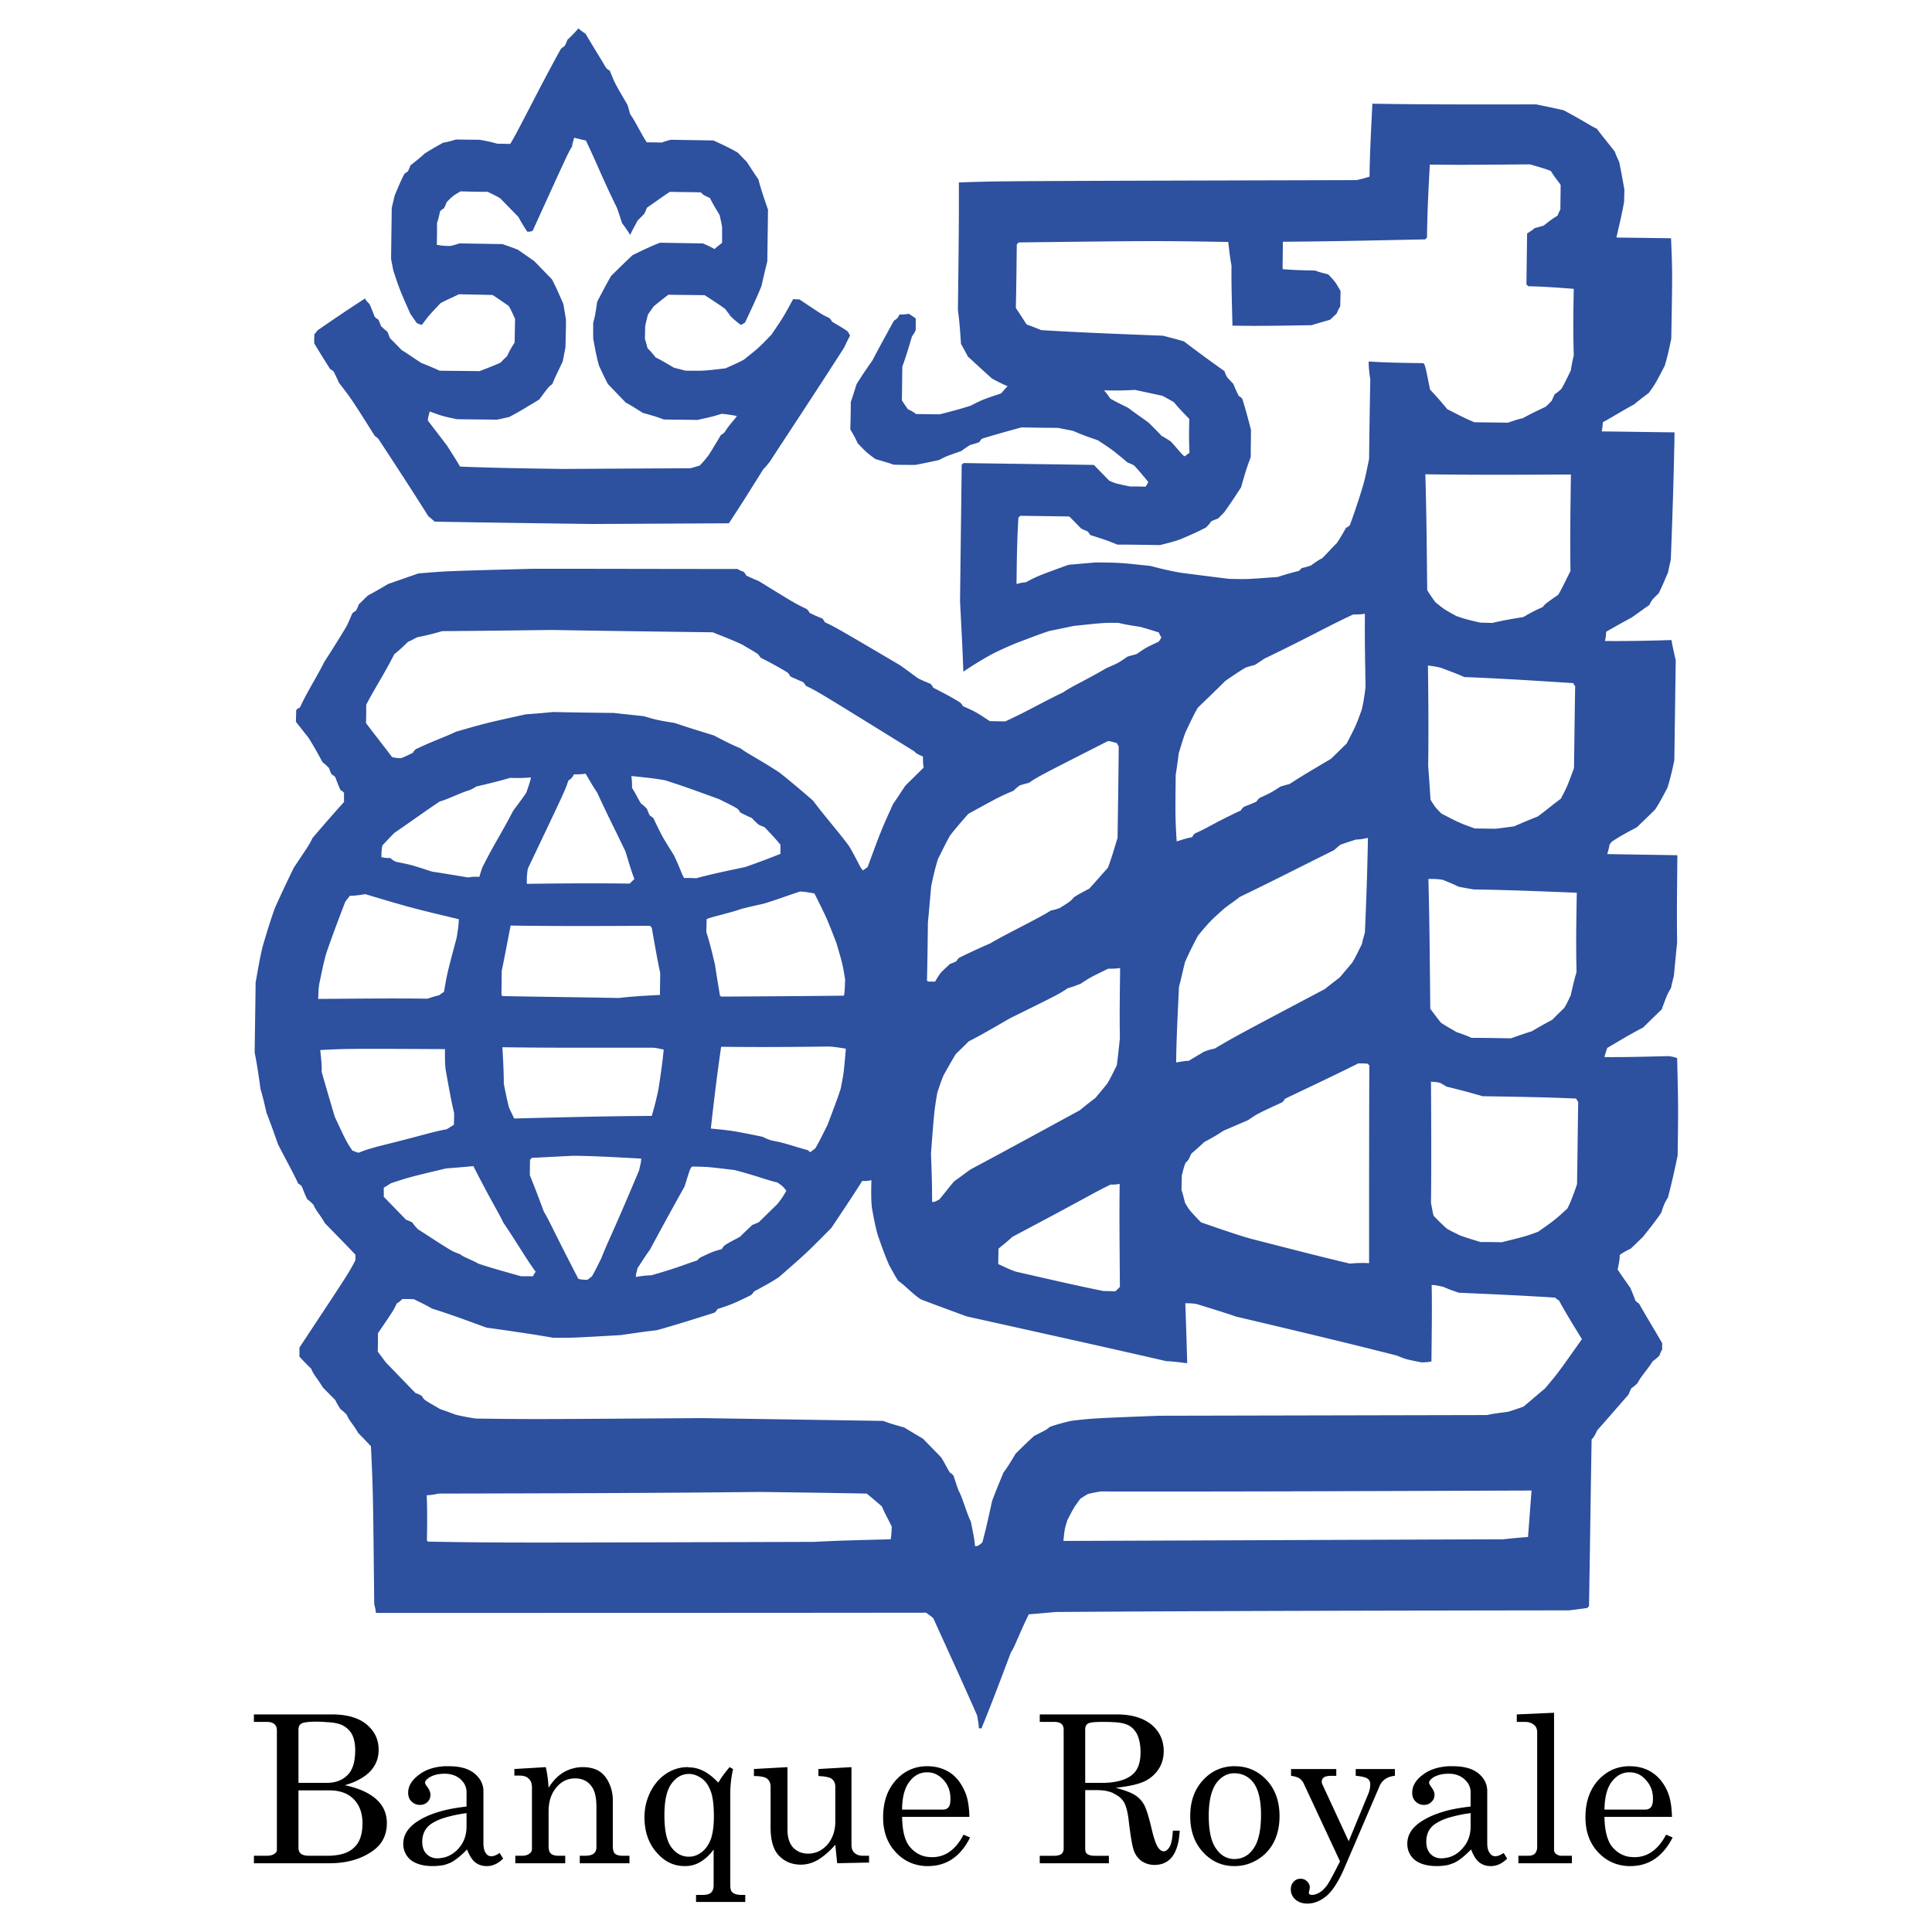 <svg xmlns="http://www.w3.org/2000/svg" width="2500" height="2500" viewBox="0 0 192.756 192.756"><g fill-rule="evenodd" clip-rule="evenodd"><path fill="#fff" d="M0 0h192.756v192.756H0V0z"/><path d="M92.414 186.18v-.937c.187.023.374.048.584.048 1.31 0 2.362-.749 3.134-2.246l.655.281c-.959 1.917-2.363 2.854-4.211 2.854h-.162zm0-4.912v-.725h1.66c.234 0 .421-.07.562-.234s.188-.444.188-.842c0-.749-.211-1.356-.679-1.871s-1.006-.771-1.614-.771h-.117v-.608h.093c.912 0 1.684.233 2.363.701.654.468 1.122 1.146 1.473 2.012.234.608.351 1.403.374 2.339h-4.303v-.001zm0-5.052v.608c-.655.023-1.217.327-1.661.912-.491.631-.749 1.566-.749 2.807h2.409v.725h-2.409c.023 1.427.281 2.433.795 3.018.444.515.982.842 1.614.958v.937c-1.193-.047-2.199-.492-3.018-1.357-.865-.912-1.286-2.081-1.286-3.508 0-1.521.421-2.76 1.263-3.695.819-.914 1.849-1.382 3.042-1.405zm-23.67 9.94v-.913c.444 0 .842-.14 1.216-.421.398-.28.702-.701.936-1.263.21-.562.327-1.333.327-2.292 0-1.123-.094-1.965-.304-2.525-.21-.585-.491-1.006-.912-1.311-.398-.28-.819-.444-1.263-.444v-.655c.491 0 .935.117 1.38.328.491.234 1.005.631 1.543 1.192.328-.562.725-1.075 1.123-1.544l.351.188a11.064 11.064 0 0 0-.281 2.55v9.051c0 .351.07.585.21.702.187.164.491.257.889.257h.397v.702h-4.911v-.702h.655c.397 0 .678-.069.842-.233.164-.141.257-.397.257-.726v-3.578a4.305 4.305 0 0 1-1.31 1.239c-.35.211-.747.351-1.145.398zm9.823-9.847v6.246c0 .771.187 1.355.561 1.777.397.396.889.607 1.497.607.748 0 1.38-.304 1.918-.889.515-.608.795-1.38.795-2.292v-3.508c0-.328-.117-.585-.351-.772-.234-.164-.678-.257-1.333-.28v-.702l3.298-.188v7.742c0 .351.093.632.304.818.211.188.491.281.842.281h.608v.678l-3.181.07-.188-1.848a7.528 7.528 0 0 1-1.707 1.497c-.562.327-1.146.491-1.731.491-.842 0-1.567-.281-2.128-.842-.584-.562-.889-1.521-.889-2.877v-4.069c0-.375-.14-.655-.421-.843-.211-.117-.608-.21-1.24-.21v-.702l3.346-.185zm-9.823.023v.655h-.023c-.702 0-1.287.351-1.754 1.006-.468.679-.678 1.707-.678 3.134 0 1.45.21 2.503.678 3.158.468.631 1.052.958 1.754.958h.023v.913c-.14.023-.281.023-.445.023-1.076 0-2.011-.444-2.807-1.38-.795-.913-1.192-2.082-1.192-3.485 0-.936.21-1.777.608-2.572.398-.772.936-1.381 1.59-1.802a3.823 3.823 0 0 1 2.105-.632c.047.001.094.024.141.024zm-24.395 9.73v-.748a2.886 2.886 0 0 0 1.333-.819c.562-.585.865-1.356.865-2.245v-1.356c-.865.117-1.59.28-2.199.468v-.749c.655-.163 1.404-.28 2.199-.374v-1.427c0-.515-.21-.936-.608-1.31-.421-.351-.936-.537-1.567-.537h-.023v-.749h.421c1.123 0 1.965.233 2.573.725.584.491.889 1.076.889 1.777v5.146c0 .445.07.772.211.982.14.234.327.352.561.352.281 0 .538-.117.842-.328l.351.562c-.491.491-1.029.749-1.614.749-.468 0-.842-.117-1.169-.375-.304-.233-.585-.678-.819-1.286-.631.655-1.193 1.1-1.661 1.333-.187.069-.374.139-.585.209zm6.97-9.566l3.134-.188c.14.586.234 1.264.28 2.059.421-.679.912-1.193 1.497-1.543a3.811 3.811 0 0 1 1.941-.516c.631 0 1.146.141 1.567.375.421.257.749.631 1.006 1.169a3.98 3.98 0 0 1 .397 1.778v4.584c0 .327.07.585.211.725.164.141.421.211.795.211h.655v.748h-4.958v-.748h.468c.445 0 .749-.07.912-.211.187-.14.281-.351.281-.631v-4.023c0-.889-.14-1.543-.421-1.965-.374-.584-.936-.889-1.707-.889-.749 0-1.38.305-1.872.912-.515.608-.772 1.403-.772 2.386v3.485c0 .327.07.585.234.725.163.141.421.211.771.211h.655v.748h-4.981v-.748h.654c.328 0 .585-.07.749-.211.188-.117.258-.28.258-.491v-6.081c0-.397-.094-.701-.328-.912-.21-.211-.514-.304-.936-.304h-.491v-.655h.001zm-18.711-5.449h.492c1.497 0 2.667.327 3.485 1.006.795.678 1.193 1.496 1.193 2.525 0 .843-.281 1.544-.842 2.151-.562.585-1.403 1.054-2.526 1.381 1.403.304 2.433.771 3.134 1.403.702.631 1.053 1.426 1.053 2.385 0 .749-.188 1.404-.585 1.965-.397.562-1.076 1.053-1.988 1.451-.936.396-1.988.584-3.157.584h-.257v-.748h.046c1.193 0 2.082-.258 2.644-.795.584-.515.865-1.334.865-2.457 0-1.005-.304-1.824-.889-2.408-.584-.585-1.403-.865-2.432-.865h-.234v-.749c.865 0 1.543-.257 2.058-.771.515-.491.771-1.333.771-2.503 0-.701-.14-1.263-.374-1.66a2.241 2.241 0 0 0-1.076-.889c-.304-.117-.772-.211-1.38-.234v-.772h-.001zm11.741 5.169v.749c-.584 0-1.075.116-1.473.35-.304.188-.468.374-.468.538 0 .117.093.258.257.468.187.281.281.515.281.726 0 .304-.094.538-.281.725-.21.211-.468.304-.771.304-.328 0-.608-.116-.842-.35-.234-.234-.328-.515-.328-.866 0-.678.375-1.286 1.123-1.824.654-.493 1.473-.75 2.502-.82zm0 4.396v.749c-.608.187-1.075.421-1.426.678-.515.398-.795.982-.795 1.708 0 .515.141.936.421 1.216.281.28.631.444 1.076.444.257 0 .491-.047.725-.093v.748a6.01 6.01 0 0 1-1.169.117c-.958 0-1.684-.211-2.199-.608a2.041 2.041 0 0 1-.748-1.614c0-.982.585-1.777 1.731-2.432.654-.375 1.449-.678 2.384-.913zm-19.015-9.565h7.274v.771a13.486 13.486 0 0 0-1.029-.047c-.819 0-1.31.07-1.497.188-.211.117-.304.327-.304.607v5.31h2.83v.749h-2.83v5.73c0 .257.093.467.234.584.164.141.444.211.865.211h1.731v.748h-7.274v-.748h1.239c.375 0 .632-.07.795-.188.187-.117.257-.257.257-.397v-11.904c0-.281-.07-.492-.234-.632-.187-.164-.421-.234-.749-.234h-1.31v-.748h.002zM162.486 186.18v-.937c.186.023.373.048.584.048 1.311 0 2.363-.749 3.158-2.246l.654.281c-.982 1.917-2.385 2.854-4.232 2.854h-.164zm0-4.912v-.725h1.66c.234 0 .422-.07.562-.234.139-.164.209-.444.209-.842 0-.749-.232-1.356-.701-1.871-.445-.515-.982-.771-1.613-.771h-.117v-.608h.094c.912 0 1.707.233 2.361.701s1.17 1.146 1.498 2.012c.232.608.35 1.403.373 2.339h-4.326v-.001zm0-5.052v.608c-.656.023-1.193.327-1.66.912-.492.631-.727 1.566-.75 2.807h2.41v.725h-2.41c.023 1.427.305 2.433.795 3.018.445.515.982.842 1.615.958v.937c-1.193-.047-2.199-.492-3.018-1.357-.865-.912-1.287-2.081-1.287-3.508 0-1.521.422-2.76 1.264-3.695.842-.914 1.848-1.382 3.041-1.405zm-17.986 9.846v-.748a2.673 2.673 0 0 0 1.334-.819c.584-.585.889-1.356.889-2.245v-1.356a13.99 13.99 0 0 0-2.223.468v-.749c.678-.163 1.402-.28 2.223-.374v-1.427c0-.515-.211-.936-.633-1.31-.396-.351-.912-.537-1.543-.537h-.047v-.749h.445c1.121 0 1.963.233 2.572.725.584.491.865 1.076.865 1.777v5.146c0 .445.07.772.234.982.139.234.326.352.561.352.258 0 .537-.117.842-.328l.352.562c-.492.491-1.029.749-1.637.749-.445 0-.82-.117-1.146-.375-.305-.233-.586-.678-.82-1.286-.631.655-1.191 1.1-1.684 1.333-.162.069-.373.139-.584.209zm10.549-15.179v13.636c0 .188.047.327.164.421a.907.907 0 0 0 .607.211h1.006v.748h-5.334v-.748h.961c.303 0 .537-.07.678-.211a.945.945 0 0 0 .234-.631v-11.461c0-.327-.094-.562-.281-.725-.234-.211-.539-.328-.912-.328h-.842v-.748l3.719-.164zm-10.549 5.333v.749c-.561 0-1.053.116-1.473.35-.281.188-.445.374-.445.538 0 .117.094.258.234.468.211.281.305.515.305.726 0 .304-.094.538-.305.725-.188.211-.445.304-.748.304-.328 0-.609-.116-.842-.35-.234-.234-.328-.515-.328-.866 0-.678.352-1.286 1.1-1.824.654-.493 1.496-.75 2.502-.82zm0 4.396v.749c-.584.187-1.053.421-1.402.678-.539.398-.797.982-.797 1.708 0 .515.141.936.422 1.216.258.28.631.444 1.076.444.232 0 .49-.047.701-.093v.748a5.59 5.59 0 0 1-1.146.117c-.959 0-1.684-.211-2.197-.608-.492-.421-.75-.959-.75-1.614 0-.982.562-1.777 1.732-2.432.654-.375 1.449-.678 2.361-.913zm-21.307 5.568v-.702c.771-.023 1.402-.351 1.871-1.053.49-.678.748-1.801.748-3.368 0-1.449-.258-2.502-.725-3.157-.469-.631-1.1-.959-1.895-.982v-.701c1.262 0 2.314.468 3.156 1.356.867.912 1.311 2.128 1.311 3.625 0 1.029-.211 1.895-.584 2.62-.398.748-.938 1.31-1.639 1.73s-1.448.632-2.243.632zm5.614-9.684h4.514v.678h-.422c-.396 0-.678.048-.818.164-.141.094-.211.234-.211.445a.61.61 0 0 0 .07.257l2.621 5.66 1.941-4.701c.139-.327.209-.655.209-.982a.65.65 0 0 0-.303-.585c-.188-.117-.562-.21-1.146-.258v-.678h3.906v.678c-.748.07-1.264.422-1.521 1.007l-3.484 8.115c-.584 1.38-1.193 2.315-1.777 2.83-.607.515-1.264.796-1.941.796-.49 0-.912-.141-1.217-.422a1.299 1.299 0 0 1-.443-1.005c0-.305.094-.562.279-.749a.894.894 0 0 1 .703-.304c.256 0 .467.094.631.257a.785.785 0 0 1 .281.608c0 .07-.023.163-.047.304-.023.094-.047.164-.047.211 0 .164.117.233.303.233.234 0 .469-.069.75-.233.279-.164.537-.421.795-.771.234-.352.654-1.146 1.262-2.34l-3.578-7.671a1.398 1.398 0 0 0-.467-.608c-.188-.117-.469-.21-.842-.258v-.678h-.001zm-17.776-5.449h.373c1.498 0 2.645.351 3.461 1.006.82.678 1.24 1.567 1.24 2.666 0 .654-.164 1.239-.49 1.754a3.46 3.46 0 0 1-1.404 1.24c-.631.304-1.59.514-2.898.654.957.258 1.613.515 1.986.771.352.234.656.562.865.959.211.398.469 1.217.75 2.433.209.89.42 1.474.631 1.802.188.257.373.374.561.374.211 0 .398-.141.586-.444.188-.328.279-.865.326-1.614h.68c-.117 2.269-.959 3.415-2.527 3.415a2.29 2.29 0 0 1-1.262-.375 2.153 2.153 0 0 1-.795-1.099c-.141-.374-.305-1.31-.492-2.854-.094-.889-.258-1.521-.467-1.895-.211-.374-.562-.679-1.029-.889-.023-.023-.07-.047-.094-.07v-1.075c.701-.094 1.285-.281 1.754-.608.678-.444 1.006-1.217 1.006-2.362 0-.795-.141-1.403-.375-1.871-.258-.444-.584-.748-1.006-.912-.279-.117-.725-.211-1.379-.234v-.772h-.001zm12.162 5.169v.701h-.023c-.748 0-1.357.352-1.848 1.029-.469.679-.725 1.754-.725 3.204 0 1.497.232 2.597.725 3.274.467.702 1.1 1.053 1.848 1.053h.023v.702h-.07c-1.217 0-2.246-.469-3.088-1.38-.865-.937-1.287-2.129-1.287-3.603 0-1.473.422-2.666 1.287-3.602.842-.912 1.895-1.38 3.135-1.38l.023.002zm-19.459-5.169h7.297v.771c-.305-.023-.656-.023-1.029-.023-.771 0-1.264.047-1.451.164-.186.117-.279.304-.279.562v5.355h1.754c.35 0 .678-.023 1.006-.069v1.075c-.445-.187-.959-.28-1.545-.28h-1.215v5.823c0 .258.047.421.186.538.164.117.398.188.75.188h1.426v.748h-6.898v-.748h1.449c.328 0 .561-.07.725-.188a.703.703 0 0 0 .211-.538v-11.858c0-.257-.07-.443-.234-.584-.141-.117-.373-.188-.701-.188h-1.449v-.748h-.003z"/><path d="M33.31 37.099c.164.351.351.725.515 1.099 1.263 1.638 1.263 1.638 3.578 5.31.164.094.258.187.351.28 1.684 2.573 3.368 5.146 4.982 7.719.257.187.444.374.631.538 5.262.094 10.525.164 15.717.234l13.636-.07c1.192-1.801 2.315-3.602 3.438-5.403.281-.257.467-.538.631-.725 2.526-3.859 5.029-7.648 7.438-11.414.211-.468.398-.819.585-1.193-.094-.164-.187-.351-.281-.445-.538-.374-1.076-.655-1.52-.936a1.298 1.298 0 0 0-.281-.374c-.631-.28-.631-.28-2.97-1.848-.258 0-.444-.023-.632-.023-.936 1.731-.936 1.731-2.152 3.532-1.286 1.333-1.286 1.333-2.76 2.503-.631.351-1.286.608-1.824.865-2.175.257-2.175.257-4 .234-.468-.117-.818-.211-1.169-.304-.631-.374-1.263-.749-1.825-1.029a7.621 7.621 0 0 0-.795-.912 12.006 12.006 0 0 0-.257-.912c0-.468.023-.913.023-1.287.094-.445.187-.795.281-1.169.187-.257.374-.538.562-.795a34.562 34.562 0 0 1 1.473-1.169c1.263.023 2.456.023 3.625.047.725.468 1.45.936 2.082 1.403.164.281.351.444.444.632.351.374.725.654 1.076.935.188-.093.375-.187.444-.281.585-1.263 1.146-2.432 1.614-3.602.187-.818.374-1.637.584-2.456l.07-5.169c-.351-1.006-.701-2.011-.958-3.017-.444-.631-.795-1.193-1.146-1.731-.374-.374-.631-.655-.912-.936-.795-.467-1.614-.842-2.433-1.216l-4.257-.07a8.75 8.75 0 0 0-.912.281c-.562-.023-1.006-.023-1.473-.023-.515-.749-1.053-1.941-1.684-2.853-.07-.351-.164-.632-.257-.912-1.24-2.105-1.24-2.105-1.754-3.392-.187-.094-.28-.188-.374-.281-.702-1.192-1.403-2.292-2.035-3.391a7.204 7.204 0 0 1-.725-.538c-.374.444-.725.795-1.1 1.146-.093.28-.187.468-.281.631-.185.094-.28.188-.373.281-2.152 3.882-4.49 8.654-5.052 9.472-.445-.023-.889-.023-1.263-.023a15.793 15.793 0 0 0-1.801-.398c-.819 0-1.637-.023-2.362-.023-.468.164-.936.257-1.286.327-.655.375-1.287.726-1.825 1.076-.467.444-.936.795-1.403 1.17a5.391 5.391 0 0 1-.281.631c-.164.07-.257.164-.351.258-.375.725-.655 1.45-.936 2.082-.117.444-.211.912-.304 1.263l-.07 5.099c.093.445.163.913.257 1.263.608 1.824.608 1.824 1.661 4.21.257.374.444.632.632.912.164.094.351.188.538.188.655-.889.655-.889 1.848-2.152.632-.351 1.286-.608 1.824-.889 1.193.023 2.269.047 3.368.07.538.351 1.076.725 1.614 1.1.281.467.445.912.632 1.286-.024.818-.024 1.637-.047 2.362-.281.444-.562.912-.749 1.356a7.756 7.756 0 0 0-.632.632c-.748.351-1.473.607-2.104.865-1.38-.023-2.737-.023-4-.047a34.286 34.286 0 0 0-1.824-.772c-.702-.444-1.333-.912-1.965-1.286-.444-.468-.819-.842-1.169-1.193-.094-.281-.188-.468-.257-.655-.281-.187-.444-.374-.631-.538-.094-.281-.188-.468-.257-.655-.187-.094-.281-.188-.375-.281a17.647 17.647 0 0 0-.514-1.263c-.187-.188-.375-.374-.445-.561a168.767 168.767 0 0 0-4.771 3.204c-.094.187-.187.257-.281.351-.023.374-.023.631-.023.912.538.912 1.076 1.754 1.59 2.572.187.094.28.188.374.281zm9.566 3.953c1.263.468 1.263.468 2.713.772 1.287.023 2.643.023 4 .047.374-.07.725-.164 1.193-.258 1.006-.515 2.012-1.146 3.017-1.754.936-1.263.936-1.263 1.31-1.543.281-.725.655-1.427 1.029-2.245.093-.468.187-.912.28-1.45.023-.912.047-1.824.047-2.736-.07-.444-.164-1.006-.257-1.544-.351-.818-.702-1.637-1.146-2.479-.538-.538-1.146-1.192-1.778-1.824l-1.613-1.123c-.468-.187-1.006-.374-1.544-.561l-4.28-.07a9.361 9.361 0 0 1-.912.257c-.444 0-.912-.024-1.356-.117.023-.725.023-1.45.023-2.175.117-.351.21-.725.304-1.169.094-.093.188-.187.375-.28a3.4 3.4 0 0 0 .281-.631c.631-.632.631-.632 1.38-1.076.889.023 1.801.047 2.713.047.374.187.819.374 1.263.655.538.561 1.169 1.192 1.801 1.848.257.467.515.912.889 1.473.164 0 .351 0 .538-.093 3.579-7.859 3.579-7.859 3.929-8.396.023-.258.117-.538.21-.889.351.094.725.187 1.169.281 1.146 2.385 1.591 3.648 3.087 6.689.164.444.351 1.005.515 1.543.281.375.538.726.818 1.193.188-.445.468-.913.749-1.45l.632-.632c.094-.164.187-.351.281-.631.749-.514 1.473-1.052 2.292-1.59 1.006.023 2.012.023 3.088.047.28.281.28.281.912.561.257.538.608 1.1.982 1.731.07.374.164.725.234 1.193v1.543c-.188.188-.468.351-.749.632a13.734 13.734 0 0 0-1.169-.562l-4.28-.07c-.912.351-1.825.795-2.736 1.24-.655.608-1.38 1.333-2.128 2.058-.468.795-.936 1.708-1.403 2.596-.094.655-.188 1.38-.397 2.105v1.544c.163.912.327 1.824.584 2.736.258.538.538 1.169.889 1.824.538.562 1.146 1.193 1.777 1.848.539.281 1.1.655 1.708 1.029.655.187 1.38.374 2.082.655 1.099.024 2.199.024 3.368.047.725-.164 1.543-.328 2.386-.608.444.023.982.117 1.543.21-.281.445-.655.726-1.216 1.614-.094.093-.188.187-.375.28a74.862 74.862 0 0 1-1.193 1.965c-.28.375-.562.725-.936 1.1-.28.07-.538.164-.912.257l-12.724.07c-3.368-.047-6.806-.094-10.268-.234-.351-.632-.795-1.286-1.239-2.011-.632-.842-1.264-1.661-1.965-2.573-.002-.284.092-.565.185-.916z" fill="#2d509f"/><path d="M167.328 105.559c-.352-.094-.633-.188-.889-.188-2.199.047-4.281.117-6.363.094.094-.374.188-.632.281-.912 1.193-.702 2.387-1.428 3.578-2.035.633-.631 1.287-1.263 1.848-1.801.562-1.521.562-1.521.936-2.152.094-.468.188-.818.281-1.192.117-1.146.211-2.245.328-3.321-.047-2.924 0-5.824.023-8.724-2.363-.047-4.725-.07-6.994-.117.094-.351.188-.632.211-.889.094-.188.188-.281.281-.374.818-.538 1.637-.982 2.455-1.403.654-.632 1.311-1.263 1.848-1.801.467-.725.842-1.45 1.217-2.175.279-.889.49-1.801.678-2.713l.141-9.987c-.164-.725-.328-1.38-.422-2.011-2.268.07-4.443.117-6.643.094a3.46 3.46 0 0 0 .117-.913c.912-.538 1.73-.982 2.549-1.427.656-.444 1.217-.889 1.756-1.239.279-.538.279-.538.936-1.17.373-.725.654-1.45.936-2.081.094-.444.186-.889.279-1.263.164-4.256.305-8.537.375-12.723-2.455-.023-4.912-.07-7.273-.094.094-.374.094-.632.117-.912 1.098-.608 2.104-1.24 3.109-1.777a37.107 37.107 0 0 1 1.475-1.146c.654-.912.654-.912 1.59-2.713.281-.912.467-1.801.654-2.713.117-6.643.117-6.643-.023-10.011l-5.449-.07c.281-1.263.584-2.456.771-3.625 0-.444.023-.818.023-1.169-.164-.912-.326-1.825-.514-2.737-.164-.374-.352-.748-.422-1.005-.631-.842-1.264-1.567-1.801-2.315-.631-.281-.889-.538-3.32-1.848-.912-.21-1.824-.398-2.736-.585-5.451 0-10.9.024-16.35-.07-.117 2.456-.258 4.912-.281 7.273-.467.164-.912.258-1.285.351-35.809.093-35.809.093-39.691.234.023 4.257-.047 8.537-.094 12.723.164 1.169.234 2.269.304 3.368.234.445.514.912.678 1.263.818.749 1.615 1.497 2.433 2.222.537.281 1.074.562 1.543.749-.281.281-.469.538-.654.725-1.824.608-1.824.608-3.018 1.216-1.075.351-2.082.608-3.087.865-.818 0-1.637-.023-2.362-.023-.257-.187-.538-.374-.818-.467-.257-.375-.444-.632-.608-.913.023-1.193.023-2.269.047-3.368.374-1.005.655-1.988.959-2.994.187-.257.28-.444.374-.631V31.77a9.083 9.083 0 0 0-.702-.468c-.374.094-.655.07-.912.07-.188.371-.188.371-.562.628-.748 1.357-1.497 2.713-2.152 3.976a44.644 44.644 0 0 0-1.566 2.339c-.211.632-.398 1.263-.585 1.801 0 .912-.023 1.825-.046 2.737.281.444.538.912.725 1.356.889.936.889.936 1.778 1.59.631.187 1.287.374 1.825.562.725.023 1.45.023 2.175.023.819-.164 1.637-.327 2.362-.491.655-.351.655-.351 2.199-.889.351-.258.631-.444.889-.608.373-.094.654-.187.912-.281.094-.164.188-.257.281-.351 1.379-.421 2.643-.772 3.928-1.123 1.264.023 2.457.047 3.65.047.537.117 1.074.21 1.52.304.818.374 1.637.655 2.455.936 1.428.936 1.428.936 2.971 2.222.258.093.445.187.633.281.537.561.98 1.122 1.426 1.66-.094.188-.188.375-.281.468-.561-.023-1.1-.023-1.543-.023-1.451-.304-1.451-.304-2.082-.584-.537-.561-1.076-1.099-1.52-1.567-4.375-.07-8.725-.117-13.004-.187-.094.094-.188.164-.188.164-.046 4.561-.117 9.098-.163 13.636.117 2.362.257 4.748.327 7.017a34.443 34.443 0 0 1 2.737-1.684c.842-.445 1.66-.795 2.479-1.146 1.193-.444 2.293-.889 3.391-1.24.82-.164 1.639-.328 2.363-.491 3.088-.328 3.088-.328 4.537-.305.725.188 1.449.281 2.176.398.631.187 1.285.374 1.824.561.07.188.164.375.258.468-.094.164-.188.351-.281.444-1.287.608-1.287.608-2.199 1.24-.35.094-.631.164-.912.257-.912.631-.912.631-2.105 1.146-2.104 1.239-3.391 1.777-4.303 2.409-2.387 1.146-3.297 1.754-5.777 2.9-.537 0-1.076-.023-1.543-.023-1.428-.936-1.428-.936-2.69-1.497a1.549 1.549 0 0 0-.257-.351c-.889-.561-1.801-1.029-2.713-1.497-.07-.188-.164-.281-.257-.375-.444-.187-.912-.374-1.263-.562-.632-.467-1.264-.935-1.801-1.31-6.315-3.719-6.315-3.719-7.484-4.28a1.312 1.312 0 0 0-.257-.374 13.368 13.368 0 0 1-1.263-.561c-.094-.187-.188-.281-.281-.375-1.169-.562-1.169-.562-4.771-2.783-.444-.187-.889-.374-1.263-.561-.094-.187-.187-.281-.257-.375a3.325 3.325 0 0 1-.632-.28c-6.83 0-13.542-.023-20.278-.023-8.817.233-8.817.233-11.554.468l-3.018 1.052c-.725.444-1.356.795-2.011 1.146-.374.351-.631.632-.912.889a3.325 3.325 0 0 1-.28.632c-.188.093-.281.187-.375.281-.187.444-.374.889-.562 1.263-.748 1.263-1.497 2.432-2.245 3.602-.562 1.169-1.848 3.228-2.409 4.514-.188.07-.281.164-.375.258 0 .444-.023.818-.023 1.169l1.24 1.567c.538.842.982 1.661 1.427 2.479.281.187.444.375.631.562.094.281.164.444.257.631.187.093.281.187.374.281.164.468.351.912.515 1.287a.914.914 0 0 1 .351.28v.912c-1.123 1.24-2.128 2.409-3.134 3.579-.304.631-.304.631-1.871 2.97a141.543 141.543 0 0 0-1.871 3.976c-.491 1.357-.866 2.62-1.24 3.882-.304 1.264-.491 2.433-.702 3.603-.023 2.361-.07 4.725-.093 6.993.257 1.286.421 2.479.584 3.648.257.818.421 1.638.608 2.386a85.915 85.915 0 0 1 1.123 3.087c.701 1.38 1.427 2.666 2.034 3.953a.906.906 0 0 1 .351.28c.188.444.351.912.538 1.264.257.187.445.374.631.561.258.632.608.912 1.146 1.848 1.076 1.1 2.058 2.105 3.04 3.135v.537c-.654 1.264-.654 1.264-5.59 8.725v.912c.444.468.795.842 1.17 1.193.257.654.608.936 1.146 1.847.444.469.889.913 1.263 1.287.164.374.351.631.515.912.281.187.444.374.631.561.257.632.632.913 1.146 1.825.468.467.912.936 1.263 1.31.211 4.537.211 4.537.327 15.717.07.375.164.632.164.912 18.36 0 36.627 0 54.894-.022.257.187.538.373.725.561 1.497 3.298 2.971 6.502 4.374 9.706.07.444.164.913.164 1.264.094 0 .188 0 .258.023 1.051-2.55 1.988-5.075 2.947-7.602.373-.538.654-1.45 1.777-3.789.912-.07 1.824-.163 2.736-.234 17.074-.116 34.17-.14 51.15-.163.654-.07 1.287-.164 1.824-.234l.188-.187c.094-5.543.164-11.087.258-16.63.258-.28.258-.28.561-.912 1.1-1.239 2.105-2.408 3.135-3.578.094-.281.186-.444.281-.632.279-.187.467-.351.631-.538.305-.631.936-1.263 1.496-2.151.281-.187.469-.374.656-.538.092-.28.186-.468.279-.632v-.631c-.795-1.38-1.59-2.667-2.314-3.953-.164-.093-.258-.187-.352-.28a26.474 26.474 0 0 0-.514-1.286c-.445-.632-.912-1.287-1.264-1.825.117-.537.211-1.005.211-1.449.373-.281.725-.444 1.1-.632.467-.444.818-.796 1.191-1.146.656-.818 1.311-1.637 1.848-2.432.305-.912.305-.912.68-1.544.373-1.45.678-2.807.959-4.163.066-4.916.066-4.916-.051-9.733zm-24.558 2.362c.258.022.537.022.912.116.164.094.35.188.631.374 1.17.281 2.34.585 3.602.959 3.088.047 6.199.095 9.355.234 0 .094.094.164.188.351-.047 2.736-.07 5.449-.117 8.187-.279.818-.561 1.637-.959 2.432-1.285 1.17-1.285 1.17-2.924 2.316-1.191.443-1.191.443-3.648 1.052-.654-.023-1.379-.023-2.104-.023-.633-.21-1.357-.397-2.082-.678-.352-.188-.795-.374-1.264-.655-.443-.374-.889-.842-1.332-1.286-.094-.374-.164-.818-.258-1.286.046-4.001.023-8 0-12.093zm14.523-10.946c-.211.701-.396 1.521-.584 2.339-.188.374-.375.818-.654 1.263-.375.352-.75.726-1.193 1.17-.654.351-1.287.701-2.035 1.146-.631.188-1.355.444-2.082.702-1.285-.023-2.549-.047-3.928-.047-.445-.211-.982-.397-1.521-.585-.443-.28-1.006-.562-1.543-.936-.352-.444-.701-.912-1.053-1.38-.047-4.257-.07-8.607-.188-12.958.469 0 .912 0 1.451.094.467.21 1.004.398 1.543.678.443.094.982.187 1.543.281 3.346.046 6.807.187 10.268.328-.047 2.642-.094 5.285-.024 7.905zm-.256-20.349c-.656 1.801-.656 1.801-1.311 3.064-.748.538-1.473 1.169-2.314 1.777-.727.28-1.545.631-2.363.982-.561.07-1.193.164-1.824.234-.631 0-1.357-.023-2.082-.023-1.543-.562-1.543-.562-3.344-1.497-.633-.655-.633-.655-1.076-1.38-.07-1.1-.141-2.199-.234-3.368.047-3.274.023-6.643-.023-10.011.352.023.818.117 1.264.21.725.281 1.543.561 2.361.936 3.625.14 7.252.374 10.9.608-.023.093.07.187.164.281-.05 2.738-.073 5.451-.118 8.187zm-.351-19.647c-.375.726-.748 1.544-1.217 2.362-1.285.889-1.285.889-1.566 1.24-.631.257-1.287.608-1.918.983-1.006.163-2.012.327-3.088.584-.373 0-.748-.023-1.191-.023-.818-.187-1.639-.374-2.434-.678-1.191-.655-1.191-.655-2.082-1.38-.256-.374-.537-.749-.795-1.193-.047-3.812-.07-7.648-.188-11.554 4.795.07 9.613.047 14.525.023-.046 3.181-.093 6.362-.046 9.636zm-44.112-16.278c-.537-.281-1.17-.562-1.801-.936-.188-.257-.352-.538-.631-.818 1.006.023 2.012.023 3.086-.047.912.187 1.824.397 2.736.584.352.188.703.374 1.17.655.445.562.982 1.099 1.521 1.661-.023 1.075-.047 2.175.023 3.367-.094.094-.258.164-.445.352-.094 0-.188-.094-.281-.188-.35-.374-.701-.818-1.145-1.286a10.307 10.307 0 0 0-.914-.562c-.35-.374-.795-.818-1.262-1.286-.608-.467-1.332-.934-2.057-1.496zm2.223 15.764c-3.088-.328-3.088-.328-5.449-.351-.914.07-1.824.164-2.738.234-3.086 1.123-3.086 1.123-4.279 1.754-.281 0-.561.07-.912.164.023-2.175.047-4.35.188-6.619l.188-.188 4.887.07c.375.374.727.725 1.17 1.192.188.094.375.188.633.281.092.094.186.187.279.375.889.28 1.801.562 2.713.959 1.357 0 2.807.023 4.258.047.631-.164 1.379-.328 2.105-.608.818-.351 1.637-.702 2.479-1.146.164-.164.35-.351.537-.631.188-.07.375-.164.654-.257.188-.164.352-.351.633-.631a58.424 58.424 0 0 0 1.684-2.503c.281-1.006.562-1.988.959-2.994 0-.912.023-1.825.023-2.737-.258-.982-.514-1.988-.865-3.087-.094-.094-.164-.187-.352-.281a14.57 14.57 0 0 1-.537-1.193c-.164-.188-.352-.375-.607-.655a3.154 3.154 0 0 1-.281-.631 136.45 136.45 0 0 1-4.047-2.971c-.631-.187-1.355-.374-2.082-.562-3.998-.163-8.068-.304-12.162-.561a23.651 23.651 0 0 0-1.449-.562c-.352-.538-.701-1.099-1.076-1.637.047-2.105.07-4.187.094-6.362l.188-.187c13.635-.164 13.635-.164 20.908-.047.094.725.164 1.543.328 2.362-.023 1.988.047 4 .094 5.988 2.643.047 5.285 0 7.904-.047.562-.187 1.193-.351 1.826-.538.186-.164.373-.351.654-.608.094-.187.188-.468.373-.725 0-.468.025-1.005.025-1.543-.539-.936-.539-.936-1.24-1.661-.375-.094-.818-.187-1.287-.375-1.076-.023-2.176-.046-3.25-.14 0-.912.023-1.824.023-2.736 4.725-.024 9.473-.141 14.197-.234l.186-.188c.023-2.362.141-4.818.281-7.273 3.273.046 6.643 0 9.986-.024.633.188 1.357.375 2.082.655.281.468.633.912.982 1.38 0 .819-.023 1.637-.023 2.456-.094.187-.188.351-.281.631-.467.257-.936.631-1.379.982-.281.093-.562.164-.912.257-.188.187-.469.351-.75.538l-.068 5.075.188.188c1.449.023 2.992.14 4.537.257-.047 2.175-.07 4.351 0 6.643-.117.444-.211.982-.305 1.521-.281.562-.561 1.193-.936 1.824-.188.164-.375.351-.654.515-.094.187-.188.374-.281.631a8.234 8.234 0 0 1-.631.632c-.75.351-1.475.701-2.293 1.146-.467.093-.912.257-1.473.444-1.076-.023-2.176-.023-3.346-.047-.912-.374-1.801-.842-2.713-1.31a31.554 31.554 0 0 0-1.707-1.941c-.49-2.456-.49-2.456-.678-2.643-1.824-.024-3.625-.047-5.449-.164 0 .538.068 1.169.162 1.801-.047 2.643-.094 5.286-.117 7.905-.209 1.006-.396 2.012-.701 2.994a71.23 71.23 0 0 1-1.217 3.625.932.932 0 0 1-.373.257c-.281.468-.561 1.005-.936 1.543-.469.444-.912.982-1.475 1.521-.373.164-.725.444-1.098.702-.281.093-.539.187-.912.257l-.281.281c-.633.164-1.357.351-2.105.608-3.088.234-3.088.234-4.91.187-1.545-.187-3.158-.397-4.797-.608a33.053 33.053 0 0 1-2.994-.676zm21.447 12.046c-.094.725-.188 1.543-.398 2.339-.561 1.543-.561 1.543-1.496 3.344-.469.444-1.006.982-1.568 1.52-1.379.819-2.76 1.614-4.115 2.503-.281.07-.562.164-.912.257-.936.608-.936.608-2.105 1.146-.094.094-.188.187-.281.351-.373.188-.842.351-1.285.538-.094.094-.188.164-.281.351-2.479 1.146-3.391 1.778-4.584 2.292a1.26 1.26 0 0 0-.281.375c-.443.07-1.006.257-1.543.421-.141-2.456-.141-2.456-.094-6.643.117-.725.211-1.45.305-2.175.209-.631.396-1.356.678-2.082.375-.795.748-1.614 1.217-2.433.912-.889 1.848-1.777 2.76-2.689.654-.444 1.285-.889 2.035-1.333.256-.07.537-.164.912-.257.256-.164.537-.351.912-.608 4.934-2.385 6.408-3.274 8.887-4.42.352 0 .725 0 1.17-.07-.027 2.361.02 4.817.067 7.273zm-18.617 29.961c.211-.819.396-1.638.584-2.433.375-.889.842-1.801 1.311-2.689 1.215-1.45 1.215-1.45 2.596-2.69.443-.351 1.006-.725 1.566-1.169 3.111-1.497 6.221-3.087 9.426-4.678.188-.164.375-.351.633-.538a30.477 30.477 0 0 1 1.566-.515c.352 0 .725-.07 1.17-.164a327.678 327.678 0 0 1-.305 9.449c-.094.351-.211.726-.305 1.169-.281.539-.561 1.169-.936 1.801-.373.444-.818.982-1.285 1.52-.469.352-.912.702-1.475 1.146-8.887 4.701-8.887 4.701-10.992 5.941a4.836 4.836 0 0 0-1.1.327c-.443.28-.912.538-1.473.889-.352 0-.82.094-1.264.164.025-2.432.166-4.981.283-7.53zm.279 18.828c.094-.375.188-.819.375-1.287.281-.257.281-.257.561-.889.375-.351.842-.726 1.287-1.169.654-.352 1.287-.702 1.941-1.146.818-.351 1.637-.701 2.455-1.053.912-.631.912-.631 3.393-1.777.094-.094.186-.164.279-.351 2.387-1.146 4.842-2.292 7.322-3.532.279 0 .537 0 .912.024 0 0 .094.093.186.163-.023 6.549-.023 13.098-.023 19.74a13.222 13.222 0 0 0-1.918.047c-3.25-.771-6.594-1.638-9.963-2.503-1.613-.468-3.25-1.053-4.889-1.614-1.145-1.192-1.145-1.192-1.59-1.94-.094-.352-.188-.818-.352-1.263.001-.469.024-.913.024-1.45zm-6.174-13.73c-.094.912-.188 1.801-.305 2.713-.279.538-.561 1.17-.936 1.801-.373.468-.748.912-1.191 1.45-.469.351-1.029.795-1.568 1.239-3.578 1.941-7.156 3.906-10.805 5.848-.561.351-1.076.795-1.73 1.239-.468.538-.936 1.169-1.474 1.801-.468.258-.468.258-.725.258 0-1.544-.046-3.181-.117-4.818.327-4.257.327-4.257.631-6.081.187-.538.374-1.17.655-1.801.375-.632.749-1.356 1.216-2.082.374-.351.818-.795 1.263-1.239 1.38-.701 2.759-1.521 4.14-2.315 4.84-2.386 4.84-2.386 5.752-2.994.375-.093.82-.257 1.287-.444.912-.608.912-.608 2.736-1.496.375 0 .75 0 1.193-.07-.022 2.267-.068 4.629-.022 6.991zm0 24.816c-.07.094-.258.257-.445.444-.373 0-.725-.023-1.191-.023-2.9-.585-5.801-1.264-8.771-1.941-.561-.188-1.1-.468-1.73-.748 0-.468.023-1.006.023-1.544.467-.374.912-.726 1.379-1.169 7.695-4.07 7.977-4.327 9.801-5.217.281 0 .561 0 .912-.069-.048 3.344-.001 6.805.022 10.267zM92.577 92.04c.117-1.169.211-2.362.328-3.625.187-.912.397-1.824.678-2.713.374-.725.749-1.544 1.216-2.362a46.663 46.663 0 0 1 1.824-2.152c3.205-1.754 3.205-1.754 4.49-2.292.188-.187.375-.351.633-.538.279-.094.561-.164.912-.258.936-.631.936-.631 7.881-4.163.281 0 .539.117.912.211 0 .093.094.163.164.351-.023 2.994-.07 6.011-.117 9.098-.305.982-.584 1.988-.959 2.97-.561.631-1.191 1.356-1.848 2.082-.467.257-1.006.515-1.566.889-.281.351-.281.351-1.381 1.052a5.526 5.526 0 0 1-.912.257c-.912.631-4.561 2.386-6.033 3.274a68.878 68.878 0 0 0-3.087 1.427.905.905 0 0 0-.281.351c-.187.093-.375.187-.631.257-.281.257-.562.514-.936.889a7.329 7.329 0 0 0-.561.889h-.631s-.094 0-.188-.094c.046-1.895.07-3.813.093-5.8zM36.538 70.312c.936-1.801 1.591-2.69 2.807-5.052.468-.351.912-.795 1.38-1.24.281-.094.562-.28.912-.444a25.536 25.536 0 0 0 2.479-.608c3.625-.023 7.274-.07 10.899-.117 5.356.093 10.712.164 16.092.233.982.398 1.988.772 2.97 1.24.444.281.982.561 1.544.936.07.094.163.187.257.351.912.467 1.801.936 2.713 1.497.07.094.164.187.257.375.374.187.818.374 1.263.562.094.093.188.187.281.374 1.169.562 1.169.562 10.805 6.526.258.257.258.257.889.538 0 .374 0 .748.07 1.099-.538.538-1.193 1.169-1.824 1.801-.375.538-.749 1.169-1.216 1.801-1.216 2.69-1.216 2.69-2.549 6.315-.094.094-.281.188-.468.351-.07-.093-.163-.187-.257-.351-.351-.654-.702-1.38-1.146-2.105-1.169-1.567-2.409-2.947-3.579-4.514a104.77 104.77 0 0 0-3.321-2.784c-1.801-1.192-3.602-2.128-3.859-2.409-.912-.374-1.824-.842-2.713-1.31-1.263-.397-2.526-.771-3.883-1.239-1.824-.304-1.824-.304-3.087-.678-1.006-.117-2.012-.21-2.994-.328-2.012-.023-4-.047-6.082-.094-.912.094-1.824.164-2.736.234-3.929.865-3.929.865-6.946 1.73-1.263.608-2.175.865-4.023 1.754-.094.094-.187.164-.281.351a14.17 14.17 0 0 1-1.169.538c-.281 0-.561-.023-.912-.116-.819-1.1-1.708-2.199-2.596-3.392.023-.539.023-1.194.023-1.825zm41.328 14.875c-1.1.444-2.292.889-3.485 1.31-1.637.351-3.274.679-4.912 1.123-.374-.023-.725-.023-1.193-.023-.163-.094-.421-1.006-1.052-2.292-1.146-1.824-1.146-1.824-2.035-3.672a1.541 1.541 0 0 0-.351-.257c-.093-.188-.187-.375-.281-.655a3.615 3.615 0 0 0-.608-.561c-.281-.444-.538-1.006-.889-1.544 0-.374 0-.725-.07-1.193 1.076.117 2.175.21 3.345.421 1.801.561 3.625 1.239 5.426 1.895.538.28 1.169.561 1.801.935.093.094.188.187.281.375.351.187.702.374 1.169.561.164.187.351.375.631.631.164.094.351.188.631.281.538.562 1.076 1.123 1.591 1.754l.001.911zm1.941 3.765c.444 0 .912.094 1.45.188 1.239 2.479 1.239 2.479 2.198 4.958.608 2.082.608 2.082.865 3.625-.023.538-.023 1.076-.117 1.614-4 .047-8.093.07-12.186.093 0 0-.093 0-.187-.093-.164-.982-.328-1.988-.491-3.064-.258-1.099-.515-2.198-.866-3.274 0-.375.023-.819.023-1.287.187-.164 2.549-.678 3.461-1.029.725-.187 1.474-.351 2.199-.514 1.195-.352 2.365-.796 3.651-1.217zm-14.759 15.577c.351 0 .726.094 1.169.188-.117 1.263-.304 2.549-.514 3.905a28.306 28.306 0 0 1-.679 2.713c-4.537.023-9.098.141-13.729.258-.164-.375-.351-.726-.515-1.1-.187-.725-.351-1.544-.515-2.362 0-1.193-.07-2.386-.14-3.648 4.913.07 9.918.046 14.923.046zM50.033 99.29c0-.818.023-1.614.023-2.433.304-1.427.585-2.97.889-4.514 4.63.07 9.262.047 13.916.023 0 0 .07.093.164.187.258 1.45.515 2.994.842 4.514 0 .748-.023 1.473-.023 2.198-1.356.07-2.736.141-4.093.304-3.812-.07-7.625-.117-11.554-.187 0 .002-.071.002-.164-.092zm13.261-11.577c-.094.07-.281.257-.468.444-3.368-.046-6.83-.023-10.268.024 0-.445 0-1.006.117-1.544 3.742-7.858 3.742-7.858 4.023-8.747.374-.281.374-.281.562-.632.351 0 .725 0 1.169-.07.374.632.725 1.263 1.169 1.918.865 1.918 1.848 3.835 2.807 5.848.281.911.538 1.823.889 2.759zm-10.782-8.631c-.375.562-.842 1.169-1.31 1.801-1.217 2.362-1.871 3.25-3.088 5.683-.093.281-.187.538-.28.912-.351 0-.725-.023-1.099.07-1.169-.187-2.339-.397-3.625-.584-2.082-.679-2.082-.679-3.602-.982-.188-.094-.375-.187-.562-.375-.257 0-.538 0-.889-.093 0-.351 0-.725.093-1.169.375-.375.749-.818 1.216-1.263 1.45-.982 2.923-2.058 4.49-3.111.913-.257 2.105-.889 3.018-1.146.187-.094.374-.164.632-.351 1.099-.257 2.198-.515 3.391-.866.631.023 1.356.023 2.082-.047-.093.445-.28.983-.467 1.521zm-5.286 37.259c1.778 3.484 2.386 4.396 3.018 5.684 1.146 1.66 2.315 3.671 3.204 4.864-.094.094-.187.281-.281.444h-1.193c-1.356-.397-2.807-.771-4.257-1.263-.631-.375-1.52-.655-1.801-.936-.257-.094-.538-.188-.889-.374-1.1-.655-2.175-1.38-3.345-2.129-.164-.187-.351-.374-.538-.655a3.354 3.354 0 0 0-.632-.28c-.702-.726-1.427-1.474-2.222-2.292v-.912c.188-.094.468-.281.726-.444 1.848-.608 1.848-.608 5.496-1.474.89-.07 1.802-.14 2.714-.233zm5.637.911c0-.467 0-1.005.023-1.543 0 0 .094-.094.164-.188 1.38-.07 2.736-.141 4.187-.21 2.198.023 4.467.163 6.736.28 0 .374-.117.726-.21 1.17-2.526 6.057-3.181 7.227-3.766 8.771-.28.538-.562 1.169-.936 1.801-.094.094-.257.188-.444.351-.28 0-.562 0-.912-.093-2.386-4.585-2.924-5.871-3.438-6.689-.445-1.194-.89-2.386-1.404-3.65zm10.759 9.239c.375-.538.749-1.17 1.216-1.801a480.343 480.343 0 0 1 3.461-6.315c.562-1.801.562-1.801.749-1.988 1.544.023 1.544.023 4.257.352 2.456.654 2.994.936 4.257 1.239.538.374.538.374.889.818a8.075 8.075 0 0 1-.912 1.356c-.562.538-1.193 1.17-1.848 1.801-.187.071-.375.164-.631.258-.375.351-.749.701-1.216 1.17-.444.257-1.006.514-1.543.865-.094.094-.188.187-.281.374-.912.257-.912.257-2.198.865-.094.094-.187.188-.281.28-.912.258-1.543.608-4.561 1.474-.444 0-1.005.07-1.543.164-.002-.281.091-.538.185-.912zM77 113.791c-.281-.094-.562-.188-.912-.374-2.994-.608-2.994-.608-5.169-.819.304-2.713.632-5.449 1.029-8.162 3.532.047 7.086.023 10.642-.023.538 0 1.169.117 1.801.211-.21 2.455-.21 2.455-.515 3.999-.375 1.169-.842 2.339-1.31 3.603-.375.725-.749 1.543-1.217 2.338-.093.094-.28.188-.468.375-.093 0-.187-.094-.28-.188-1.519-.398-2.08-.68-3.601-.96zm-45.14-15.67c.211-.982.397-1.965.679-2.971.584-1.708 1.239-3.438 1.894-5.146.094-.188.281-.351.468-.632.468 0 1.006-.07 1.543-.164 4.537 1.356 4.537 1.356 9.332 2.502 0 .562-.117 1.193-.21 1.824-.959 3.603-.959 3.603-1.263 5.403-.094.094-.281.187-.468.351-.351.094-.725.187-1.169.351-3.648-.047-7.274 0-10.923.023.023-.442.023-1.004.117-1.541zm3.929 16.886c-.164-.022-.351-.116-.631-.21-.608-.912-.608-.912-1.754-3.368a290.79 290.79 0 0 1-1.31-4.491c.023-.725-.07-1.449-.141-2.175 2.737-.14 2.737-.14 12.443-.094 0 .632-.023 1.357.07 2.082.257 1.38.491 2.83.842 4.304 0 .351 0 .725-.024 1.17-.164.093-.444.279-.725.443-1.45.258-2.362.608-6.923 1.73-.56.164-1.192.329-1.847.609zm53.069 38.568c-2.549.07-5.099.117-7.648.258-31.154.093-31.154.093-38.428-.023 0 0-.094 0-.188-.094.023-1.45.047-2.994-.023-4.538.351 0 .725-.069 1.193-.163 10.618-.023 21.354-.047 32.065-.164 3.556.047 7.087.094 10.642.164.444.351.982.818 1.52 1.286.257.632.632 1.286.982 2.012-.021.374-.021.818-.115 1.262zm63.595-.234c-.82.071-1.639.141-2.457.234-14.617.047-29.26.117-43.9.164.117-1.17.117-1.17.398-2.082.654-1.263.654-1.263 1.309-2.151.188-.094.445-.281.725-.444.375-.094.82-.188 1.287-.258 14.268.023 28.627-.046 42.988-.094-.117 1.544-.235 3.088-.35 4.631zm1.684-14.805c-.656.538-1.381 1.17-2.129 1.801a28.68 28.68 0 0 1-1.543.515c-.633.094-1.381.164-2.105.328l-32.721.07c-6.643.257-6.643.257-8.818.514-.631.164-1.355.328-2.105.608-.279.257-.279.257-1.543.889a61.183 61.183 0 0 0-1.848 1.778c-.375.631-.748 1.262-1.217 1.894-.373.912-.748 1.801-1.121 2.807-.305 1.356-.586 2.714-.982 4.163-.445.352-.445.352-.727.352-.068-.819-.256-1.638-.42-2.456-.351-.655-.865-2.479-1.192-3.018-.188-.468-.351-1.005-.538-1.566-.094-.094-.164-.188-.351-.281-.28-.444-.538-1.005-.889-1.544-.538-.561-1.169-1.192-1.801-1.848-.631-.374-1.263-.748-1.871-1.122-.655-.187-1.38-.374-2.082-.655-6.011-.094-12.092-.187-18.173-.28-16.746.117-16.746.117-22.453.047a20.51 20.51 0 0 1-2.082-.397c-.468-.188-1.006-.375-1.543-.562-.445-.28-1.006-.562-1.544-.936-.07-.094-.164-.188-.257-.374-.187-.094-.351-.188-.631-.281-.982-1.006-1.964-2.034-2.947-3.04-.281-.375-.538-.726-.819-1.1.023-.538.023-1.193.023-1.824 1.59-2.339 1.59-2.339 1.871-2.971.188-.093.374-.257.561-.444.351 0 .726 0 1.17.023.538.281 1.169.562 1.801.936 1.824.562 3.625 1.24 5.426 1.895 2.175.305 4.35.608 6.619 1.006 1.825.023 1.825.023 6.736-.257 1.193-.164 2.362-.351 3.648-.491 1.918-.538 3.836-1.146 5.754-1.754a.91.91 0 0 0 .28-.352c1.544-.515 1.544-.515 3.368-1.403.094-.094.188-.188.281-.351.819-.444 1.661-.889 2.479-1.427 2.76-2.409 2.76-2.409 5.239-4.912 1.029-1.544 2.059-3.063 3.087-4.7.257.022.538.022.912-.071-.023.913-.046 1.825.047 2.737.164.912.328 1.824.585 2.736.351 1.006.702 2.012 1.146 3.018.257.443.538 1.005.889 1.543.795.562 1.333 1.217 2.245 1.848 1.521.585 3.064 1.146 4.584 1.707 6.619 1.474 13.214 2.924 19.927 4.468.631.023 1.357.117 2.082.211-.047-1.988-.117-4-.188-5.988.375 0 .725 0 1.193.094 1.262.397 2.525.772 3.883 1.239 5.355 1.264 10.688 2.526 16.021 3.883.912.375.912.375 2.455.679.281 0 .631 0 1.006-.094.023-2.526.07-5.075.023-7.625.35 0 .725.094 1.168.188.445.21.982.397 1.545.585 3.182.14 6.361.28 9.613.49.094.094.188.188.373.281.701 1.286 1.498 2.572 2.293 3.859-2.408 3.412-2.408 3.412-3.693 4.932z" fill="#2d509f"/></g></svg>